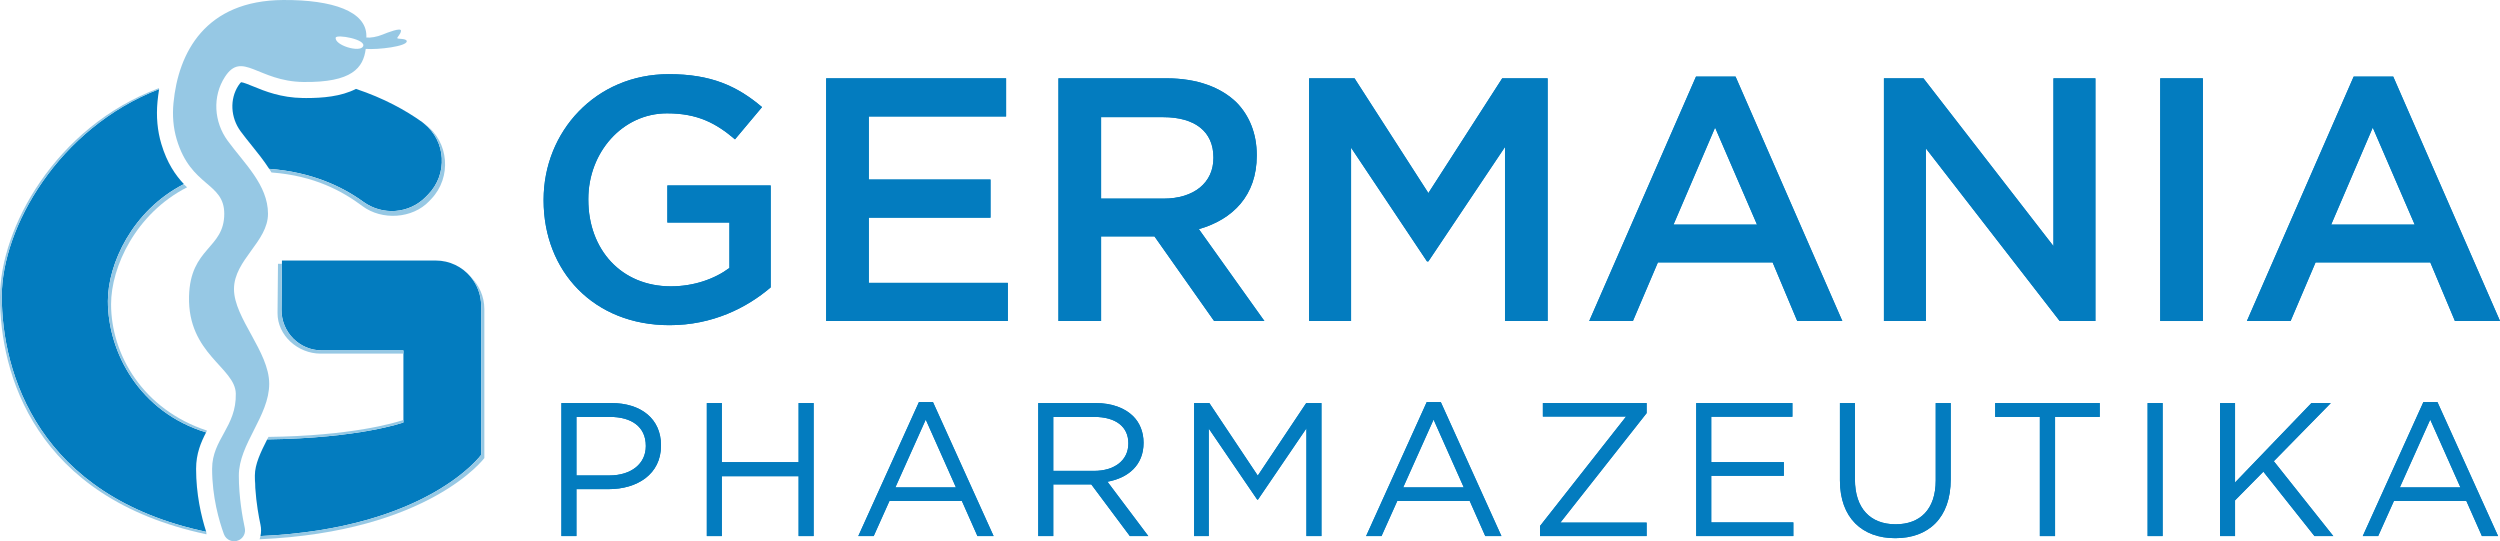 <?xml version="1.0" encoding="UTF-8"?>
<svg xmlns="http://www.w3.org/2000/svg" id="Ebene_2" viewBox="0 0 780.001 168.873">
  <g id="Components">
    <g id="_61f3f8d6-1bd8-4dc1-8df4-12acf619c626_1">
      <path d="M175.163,125.749h15.536c9.369,0,15.536,4.981,15.536,13.163v.119c0,8.953-7.472,13.578-16.307,13.578h-10.08v14.646h-4.685v-41.507ZM190.106,148.341c6.878,0,11.385-3.677,11.385-9.132v-.118c0-5.93-4.447-9.014-11.148-9.014h-10.495v18.264h10.258Z" style="fill:#037cbf; stroke-width:0px;"></path>
      <path d="M220.526,125.749h4.685v18.44h23.956v-18.44h4.684v41.507h-4.684v-18.678h-23.956v18.678h-4.685v-41.507Z" style="fill:#037cbf; stroke-width:0px;"></path>
      <path d="M286.701,125.453h4.388l18.916,41.804h-5.04l-4.862-10.97h-22.591l-4.921,10.97h-4.803l18.916-41.804ZM298.264,152.077l-9.428-21.169-9.487,21.169h18.916Z" style="fill:#037cbf; stroke-width:0px;"></path>
      <path d="M323.94,125.749h17.848c5.1,0,9.191,1.542,11.8,4.15,2.016,2.017,3.202,4.922,3.202,8.183v.119c0,6.878-4.744,10.91-11.266,12.096l12.748,16.959h-5.752l-12.037-16.129h-11.859v16.129h-4.685v-41.507ZM341.373,146.917c6.226,0,10.673-3.201,10.673-8.538v-.118c0-5.1-3.914-8.184-10.614-8.184h-12.808v16.84h12.748Z" style="fill:#037cbf; stroke-width:0px;"></path>
      <path d="M372.563,125.749h4.744l15.121,22.65,15.12-22.65h4.744v41.507h-4.685v-33.621l-15.121,22.236h-.237l-15.121-22.177v33.562h-4.566v-41.507Z" style="fill:#037cbf; stroke-width:0px;"></path>
      <path d="M445.143,125.453h4.389l18.915,41.804h-5.04l-4.862-10.97h-22.592l-4.922,10.97h-4.803l18.915-41.804ZM456.705,152.077l-9.428-21.169-9.487,21.169h18.915Z" style="fill:#037cbf; stroke-width:0px;"></path>
      <path d="M480.484,164.114l26.861-34.154h-25.972v-4.21h32.375v3.143l-26.92,34.154h26.92v4.21h-33.265v-3.143Z" style="fill:#037cbf; stroke-width:0px;"></path>
      <path d="M529.227,125.749h30.004v4.269h-25.319v14.171h22.651v4.269h-22.651v14.527h25.615v4.269h-30.3v-41.507Z" style="fill:#037cbf; stroke-width:0px;"></path>
      <path d="M574.056,149.882v-24.133h4.685v23.837c0,8.953,4.744,13.993,12.69,13.993,7.649,0,12.512-4.625,12.512-13.697v-24.133h4.684v23.777c0,12.097-6.938,18.382-17.314,18.382-10.258,0-17.255-6.285-17.255-18.026Z" style="fill:#037cbf; stroke-width:0px;"></path>
      <path d="M636.436,130.078h-13.935v-4.328h32.613v4.328h-13.935v37.179h-4.744v-37.179Z" style="fill:#037cbf; stroke-width:0px;"></path>
      <path d="M670.057,125.749h4.685v41.507h-4.685v-41.507Z" style="fill:#037cbf; stroke-width:0px;"></path>
      <path d="M692.648,125.749h4.685v24.785l23.837-24.785h6.048l-17.788,18.145,18.56,23.362h-5.871l-15.95-20.102-8.835,8.954v11.148h-4.685v-41.507Z" style="fill:#037cbf; stroke-width:0px;"></path>
      <path d="M756.097,125.453h4.388l18.916,41.804h-5.04l-4.862-10.97h-22.592l-4.922,10.97h-4.803l18.915-41.804ZM767.659,152.077l-9.428-21.169-9.487,21.169h18.915Z" style="fill:#037cbf; stroke-width:0px;"></path>
      <path d="M175.163,125.749h15.536c9.369,0,15.536,4.981,15.536,13.163v.119c0,8.953-7.472,13.578-16.307,13.578h-10.08v14.646h-4.685v-41.507ZM190.106,148.341c6.878,0,11.385-3.677,11.385-9.132v-.118c0-5.93-4.447-9.014-11.148-9.014h-10.495v18.264h10.258Z" style="fill:#037cbf; stroke-width:0px;"></path>
      <path d="M220.526,125.749h4.685v18.44h23.956v-18.44h4.684v41.507h-4.684v-18.678h-23.956v18.678h-4.685v-41.507Z" style="fill:#037cbf; stroke-width:0px;"></path>
      <path d="M286.701,125.453h4.388l18.916,41.804h-5.04l-4.862-10.97h-22.591l-4.921,10.97h-4.803l18.916-41.804ZM298.264,152.077l-9.428-21.169-9.487,21.169h18.916Z" style="fill:#037cbf; stroke-width:0px;"></path>
      <path d="M323.94,125.749h17.848c5.1,0,9.191,1.542,11.8,4.15,2.016,2.017,3.202,4.922,3.202,8.183v.119c0,6.878-4.744,10.91-11.266,12.096l12.748,16.959h-5.752l-12.037-16.129h-11.859v16.129h-4.685v-41.507ZM341.373,146.917c6.226,0,10.673-3.201,10.673-8.538v-.118c0-5.1-3.914-8.184-10.614-8.184h-12.808v16.84h12.748Z" style="fill:#037cbf; stroke-width:0px;"></path>
      <path d="M372.563,125.749h4.744l15.121,22.65,15.12-22.65h4.744v41.507h-4.685v-33.621l-15.121,22.236h-.237l-15.121-22.177v33.562h-4.566v-41.507Z" style="fill:#037cbf; stroke-width:0px;"></path>
      <path d="M445.143,125.453h4.389l18.915,41.804h-5.04l-4.862-10.97h-22.592l-4.922,10.97h-4.803l18.915-41.804ZM456.705,152.077l-9.428-21.169-9.487,21.169h18.915Z" style="fill:#037cbf; stroke-width:0px;"></path>
      <path d="M480.484,164.114l26.861-34.154h-25.972v-4.21h32.375v3.143l-26.92,34.154h26.92v4.21h-33.265v-3.143Z" style="fill:#037cbf; stroke-width:0px;"></path>
      <path d="M529.227,125.749h30.004v4.269h-25.319v14.171h22.651v4.269h-22.651v14.527h25.615v4.269h-30.3v-41.507Z" style="fill:#037cbf; stroke-width:0px;"></path>
      <path d="M574.056,149.882v-24.133h4.685v23.837c0,8.953,4.744,13.993,12.69,13.993,7.649,0,12.512-4.625,12.512-13.697v-24.133h4.684v23.777c0,12.097-6.938,18.382-17.314,18.382-10.258,0-17.255-6.285-17.255-18.026Z" style="fill:#037cbf; stroke-width:0px;"></path>
      <path d="M636.436,130.078h-13.935v-4.328h32.613v4.328h-13.935v37.179h-4.744v-37.179Z" style="fill:#037cbf; stroke-width:0px;"></path>
      <path d="M670.057,125.749h4.685v41.507h-4.685v-41.507Z" style="fill:#037cbf; stroke-width:0px;"></path>
      <path d="M692.648,125.749h4.685v24.785l23.837-24.785h6.048l-17.788,18.145,18.56,23.362h-5.871l-15.95-20.102-8.835,8.954v11.148h-4.685v-41.507Z" style="fill:#037cbf; stroke-width:0px;"></path>
      <path d="M756.097,125.453h4.388l18.916,41.804h-5.04l-4.862-10.97h-22.592l-4.922,10.97h-4.803l18.915-41.804ZM767.659,152.077l-9.428-21.169-9.487,21.169h18.915Z" style="fill:#037cbf; stroke-width:0px;"></path>
      <path d="M169.605,62.512v-.217c0-21.201,16.226-39.157,39.049-39.157,13.197,0,21.31,3.678,29.098,10.276l-8.437,10.06c-5.841-4.976-11.574-8.113-21.202-8.113-13.954,0-24.554,12.224-24.554,26.718v.217c0,15.576,10.276,27.042,25.744,27.042,7.139,0,13.629-2.272,18.281-5.732v-14.17h-19.362v-11.574h32.234v31.802c-7.463,6.382-18.172,11.79-31.585,11.79-23.689,0-39.266-16.874-39.266-38.94Z" style="fill:#037cbf; stroke-width:0px;"></path>
      <path d="M257.763,24.436h56.14v11.898h-42.835v19.688h37.968v11.898h-37.968v20.336h43.376v11.898h-56.681V24.436Z" style="fill:#037cbf; stroke-width:0px;"></path>
      <path d="M330.236,24.436h33.749c9.519,0,16.982,2.812,21.85,7.572,4.002,4.11,6.274,9.735,6.274,16.333v.217c0,12.44-7.464,19.903-18.064,22.932l20.444,28.665h-15.685l-18.605-26.394h-16.658v26.394h-13.305V24.436ZM363.012,61.971c9.519,0,15.576-4.976,15.576-12.656v-.216c0-8.113-5.841-12.548-15.685-12.548h-19.362v25.42h19.471Z" style="fill:#037cbf; stroke-width:0px;"></path>
      <path d="M408.441,24.436h14.171l23.04,35.804,23.04-35.804h14.17v75.719h-13.305v-54.301l-23.905,35.695h-.433l-23.689-35.48v54.085h-13.089V24.436Z" style="fill:#037cbf; stroke-width:0px;"></path>
      <path d="M529.159,23.895h12.331l33.316,76.26h-14.062l-7.68-18.28h-35.804l-7.789,18.28h-13.629l33.316-76.26ZM548.197,70.084l-13.089-30.287-12.98,30.287h26.069Z" style="fill:#037cbf; stroke-width:0px;"></path>
      <path d="M587.786,24.436h12.331l40.563,52.355V24.436h13.089v75.719h-11.142l-41.753-53.868v53.868h-13.089V24.436Z" style="fill:#037cbf; stroke-width:0px;"></path>
      <path d="M673.996,24.436h13.305v75.719h-13.305V24.436Z" style="fill:#037cbf; stroke-width:0px;"></path>
      <path d="M734.354,23.895h12.331l33.316,76.26h-14.062l-7.68-18.28h-35.804l-7.789,18.28h-13.629l33.316-76.26ZM753.392,70.084l-13.089-30.287-12.98,30.287h26.069Z" style="fill:#037cbf; stroke-width:0px;"></path>
      <path d="M169.605,62.512v-.217c0-21.201,16.226-39.157,39.049-39.157,13.197,0,21.31,3.678,29.098,10.276l-8.437,10.06c-5.841-4.976-11.574-8.113-21.202-8.113-13.954,0-24.554,12.224-24.554,26.718v.217c0,15.576,10.276,27.042,25.744,27.042,7.139,0,13.629-2.272,18.281-5.732v-14.17h-19.362v-11.574h32.234v31.802c-7.463,6.382-18.172,11.79-31.585,11.79-23.689,0-39.266-16.874-39.266-38.94Z" style="fill:#037cbf; stroke-width:0px;"></path>
      <path d="M257.763,24.436h56.14v11.898h-42.835v19.688h37.968v11.898h-37.968v20.336h43.376v11.898h-56.681V24.436Z" style="fill:#037cbf; stroke-width:0px;"></path>
      <path d="M330.236,24.436h33.749c9.519,0,16.982,2.812,21.85,7.572,4.002,4.11,6.274,9.735,6.274,16.333v.217c0,12.44-7.464,19.903-18.064,22.932l20.444,28.665h-15.685l-18.605-26.394h-16.658v26.394h-13.305V24.436ZM363.012,61.971c9.519,0,15.576-4.976,15.576-12.656v-.216c0-8.113-5.841-12.548-15.685-12.548h-19.362v25.42h19.471Z" style="fill:#037cbf; stroke-width:0px;"></path>
      <path d="M408.441,24.436h14.171l23.04,35.804,23.04-35.804h14.17v75.719h-13.305v-54.301l-23.905,35.695h-.433l-23.689-35.48v54.085h-13.089V24.436Z" style="fill:#037cbf; stroke-width:0px;"></path>
      <path d="M529.159,23.895h12.331l33.316,76.26h-14.062l-7.68-18.28h-35.804l-7.789,18.28h-13.629l33.316-76.26ZM548.197,70.084l-13.089-30.287-12.98,30.287h26.069Z" style="fill:#037cbf; stroke-width:0px;"></path>
      <path d="M587.786,24.436h12.331l40.563,52.355V24.436h13.089v75.719h-11.142l-41.753-53.868v53.868h-13.089V24.436Z" style="fill:#037cbf; stroke-width:0px;"></path>
      <path d="M673.996,24.436h13.305v75.719h-13.305V24.436Z" style="fill:#037cbf; stroke-width:0px;"></path>
      <path d="M734.354,23.895h12.331l33.316,76.26h-14.062l-7.68-18.28h-35.804l-7.789,18.28h-13.629l33.316-76.26ZM753.392,70.084l-13.089-30.287-12.98,30.287h26.069Z" style="fill:#037cbf; stroke-width:0px;"></path>
      <path d="M135.971,81.286h-48l-.009,1.01-.129,14.332c-.063,6.995,5.59,12.699,12.585,12.699h25.448v22.484s-13.575,4.91-42.508,5.281c-2.015,3.979-3.839,7.749-3.839,11.267,0,.287.005.573.009.86.016,1.027.059,2.042.124,3.036.31,4.781,1.1,9.047,1.616,11.444.259,1.2.244,2.407-.005,3.55,52.192-2.284,68.856-25.332,68.856-25.332v-46.484c0-3.471-1.254-6.645-3.328-9.107-2.595-3.08-6.476-5.041-10.819-5.041Z" style="fill:#037cbf; stroke-width:0px;"></path>
      <path d="M113.319,62.941c6.041,4.381,14.346,3.795,19.561-1.543l.696-.712c6.203-6.349,5.574-16.654-1.266-22.119-.212-.169-.41-.349-.634-.509-5.078-3.624-11.87-7.41-20.614-10.322-4.657,2.406-10.523,2.852-15.47,2.852-.346,0-.699-.002-1.058-.007-6.918-.096-11.898-2.136-15.533-3.626-1.433-.587-3.047-1.248-3.781-1.306-.134.115-.429.41-.855,1.069-2.723,4.214-2.445,9.933.692,14.23,1.034,1.417,2.179,2.835,3.392,4.337,1.87,2.316,3.833,4.756,5.534,7.396,13.464.982,23.078,5.722,29.337,10.261Z" style="fill:#037cbf; stroke-width:0px;"></path>
      <path d="M64.306,134.909c-20.705-6.287-30.651-24.9-30.651-40.992,0-11.582,7.637-28.235,23.667-36.453.019-.01.035-.021.054-.03-2.592-2.741-5.247-6.53-7.031-12.502-1.239-4.147-1.643-8.602-1.2-13.241.127-1.331.298-2.625.504-3.891C18.212,39.942.561,71.054.561,92.402c0,24.017,11.42,62.415,63.772,73.525-1.586-4.944-3.151-11.805-3.151-19.651,0-4.719,1.502-8.273,3.125-11.366Z" style="fill:#037cbf; stroke-width:0px;"></path>
      <path d="M83.358,137.093c28.933-.371,42.508-5.281,42.508-5.281v-.781c-3.01,1-16.485,4.957-42.103,5.282-.104.202-.3.571-.405.781Z" style="fill:#96c8e4; stroke-width:0px;"></path>
      <path d="M79.519,149.362c0,1.021.056,1.972.133,2.893-.065-.994-.108-2.009-.124-3.036-.001.046-.009.098-.009.143Z" style="fill:#96c8e4; stroke-width:0px;"></path>
      <path d="M125.866,109.328h-25.448c-6.995,0-12.648-5.704-12.585-12.699l.129-14.332h-1.232l-.14,15.341c-.064,6.994,6.332,12.697,13.427,12.697h25.85v-1.007Z" style="fill:#96c8e4; stroke-width:0px;"></path>
      <path d="M146.79,86.327c2.074,2.461,3.328,5.636,3.328,9.107v46.484s-16.664,23.048-68.856,25.332c-.086.345-.211.769-.262,1,52.931-2.284,70.119-25.329,70.119-25.329v-46.478c0-3.967-1.661-7.547-4.328-10.115Z" style="fill:#96c8e4; stroke-width:0px;"></path>
      <path d="M133.576,60.686l-.696.712c-5.215,5.338-13.52,5.924-19.561,1.543-6.259-4.538-15.873-9.279-29.337-10.261.179.273.538.855.713,1.132,13.464,1.008,22.162,5.857,28.421,10.516,6.041,4.497,15.549,3.936,20.764-1.543l.696-.731c6.395-6.72,5.549-17.772-1.9-23.229-.117-.086-.247-.172-.366-.258,6.84,5.465,7.469,15.77,1.266,22.119Z" style="fill:#96c8e4; stroke-width:0px;"></path>
      <path d="M.561,92.402c0-21.348,17.651-52.46,49.089-64.601-.034-.138-.043-.156-.102-.294C17.158,39.602,0,71.306,0,92.654c0,23.868,10.737,62.653,64.421,74.051-.016-.378,0-.472-.088-.779C11.981,154.817.561,116.419.561,92.402Z" style="fill:#96c8e4; stroke-width:0px;"></path>
      <path d="M34.656,94.918c0-11.595,7.653-28.276,23.721-36.483-.302-.319-.66-.641-1.054-.97-16.029,8.217-23.667,24.871-23.667,36.453,0,16.092,9.945,34.705,30.651,40.992.239-.358.178-.35.26-.566-19.92-6.581-29.911-23.643-29.911-39.426Z" style="fill:#96c8e4; stroke-width:0px;"></path>
      <path d="M74.519,148.36c0-9.853,9.474-18.568,9.474-28.61s-10.989-20.463-10.989-29.558,10.611-14.779,10.611-23.495c0-8.985-7.45-15.755-12.594-22.801-4.279-5.861-4.793-13.798-.853-19.892,5.368-8.305,10.293,1.381,24.437,1.577,15.317.213,18.757-4.472,19.504-10.324,3.94.3,12.801-.791,12.801-2.371,0-.947-2.747-.663-2.937-.947-.19-.284,1.137-1.326,1.137-2.368s-4.168.568-5.779,1.232c-1.723.709-3.758,1.05-5.024.906.001-.176.002-.351.002-.527C114.308,3.602,103.887-.093,88.35.002c-24.298.148-32.722,16.386-34.227,32.164-.363,3.809-.082,7.669,1.013,11.335,4.456,14.916,14.835,13.332,14.835,23.195,0,10.989-10.611,10.421-10.989,25.768-.444,17.994,14.4,22.169,14.589,30.316.242,10.418-7.389,14.21-7.389,23.495,0,8.753,2.166,16.223,3.679,20.373.695,1.905,2.9,2.769,4.714,1.862,1.391-.696,2.132-2.239,1.804-3.76-.729-3.386-1.86-9.715-1.86-16.392ZM113.266,14.496c-1.042,1.989-8.905-.379-8.526-2.747.181-1.13,9.699.508,8.526,2.747Z" style="fill:#96c8e4; stroke-width:0px;"></path>
    </g>
  </g>
</svg>
